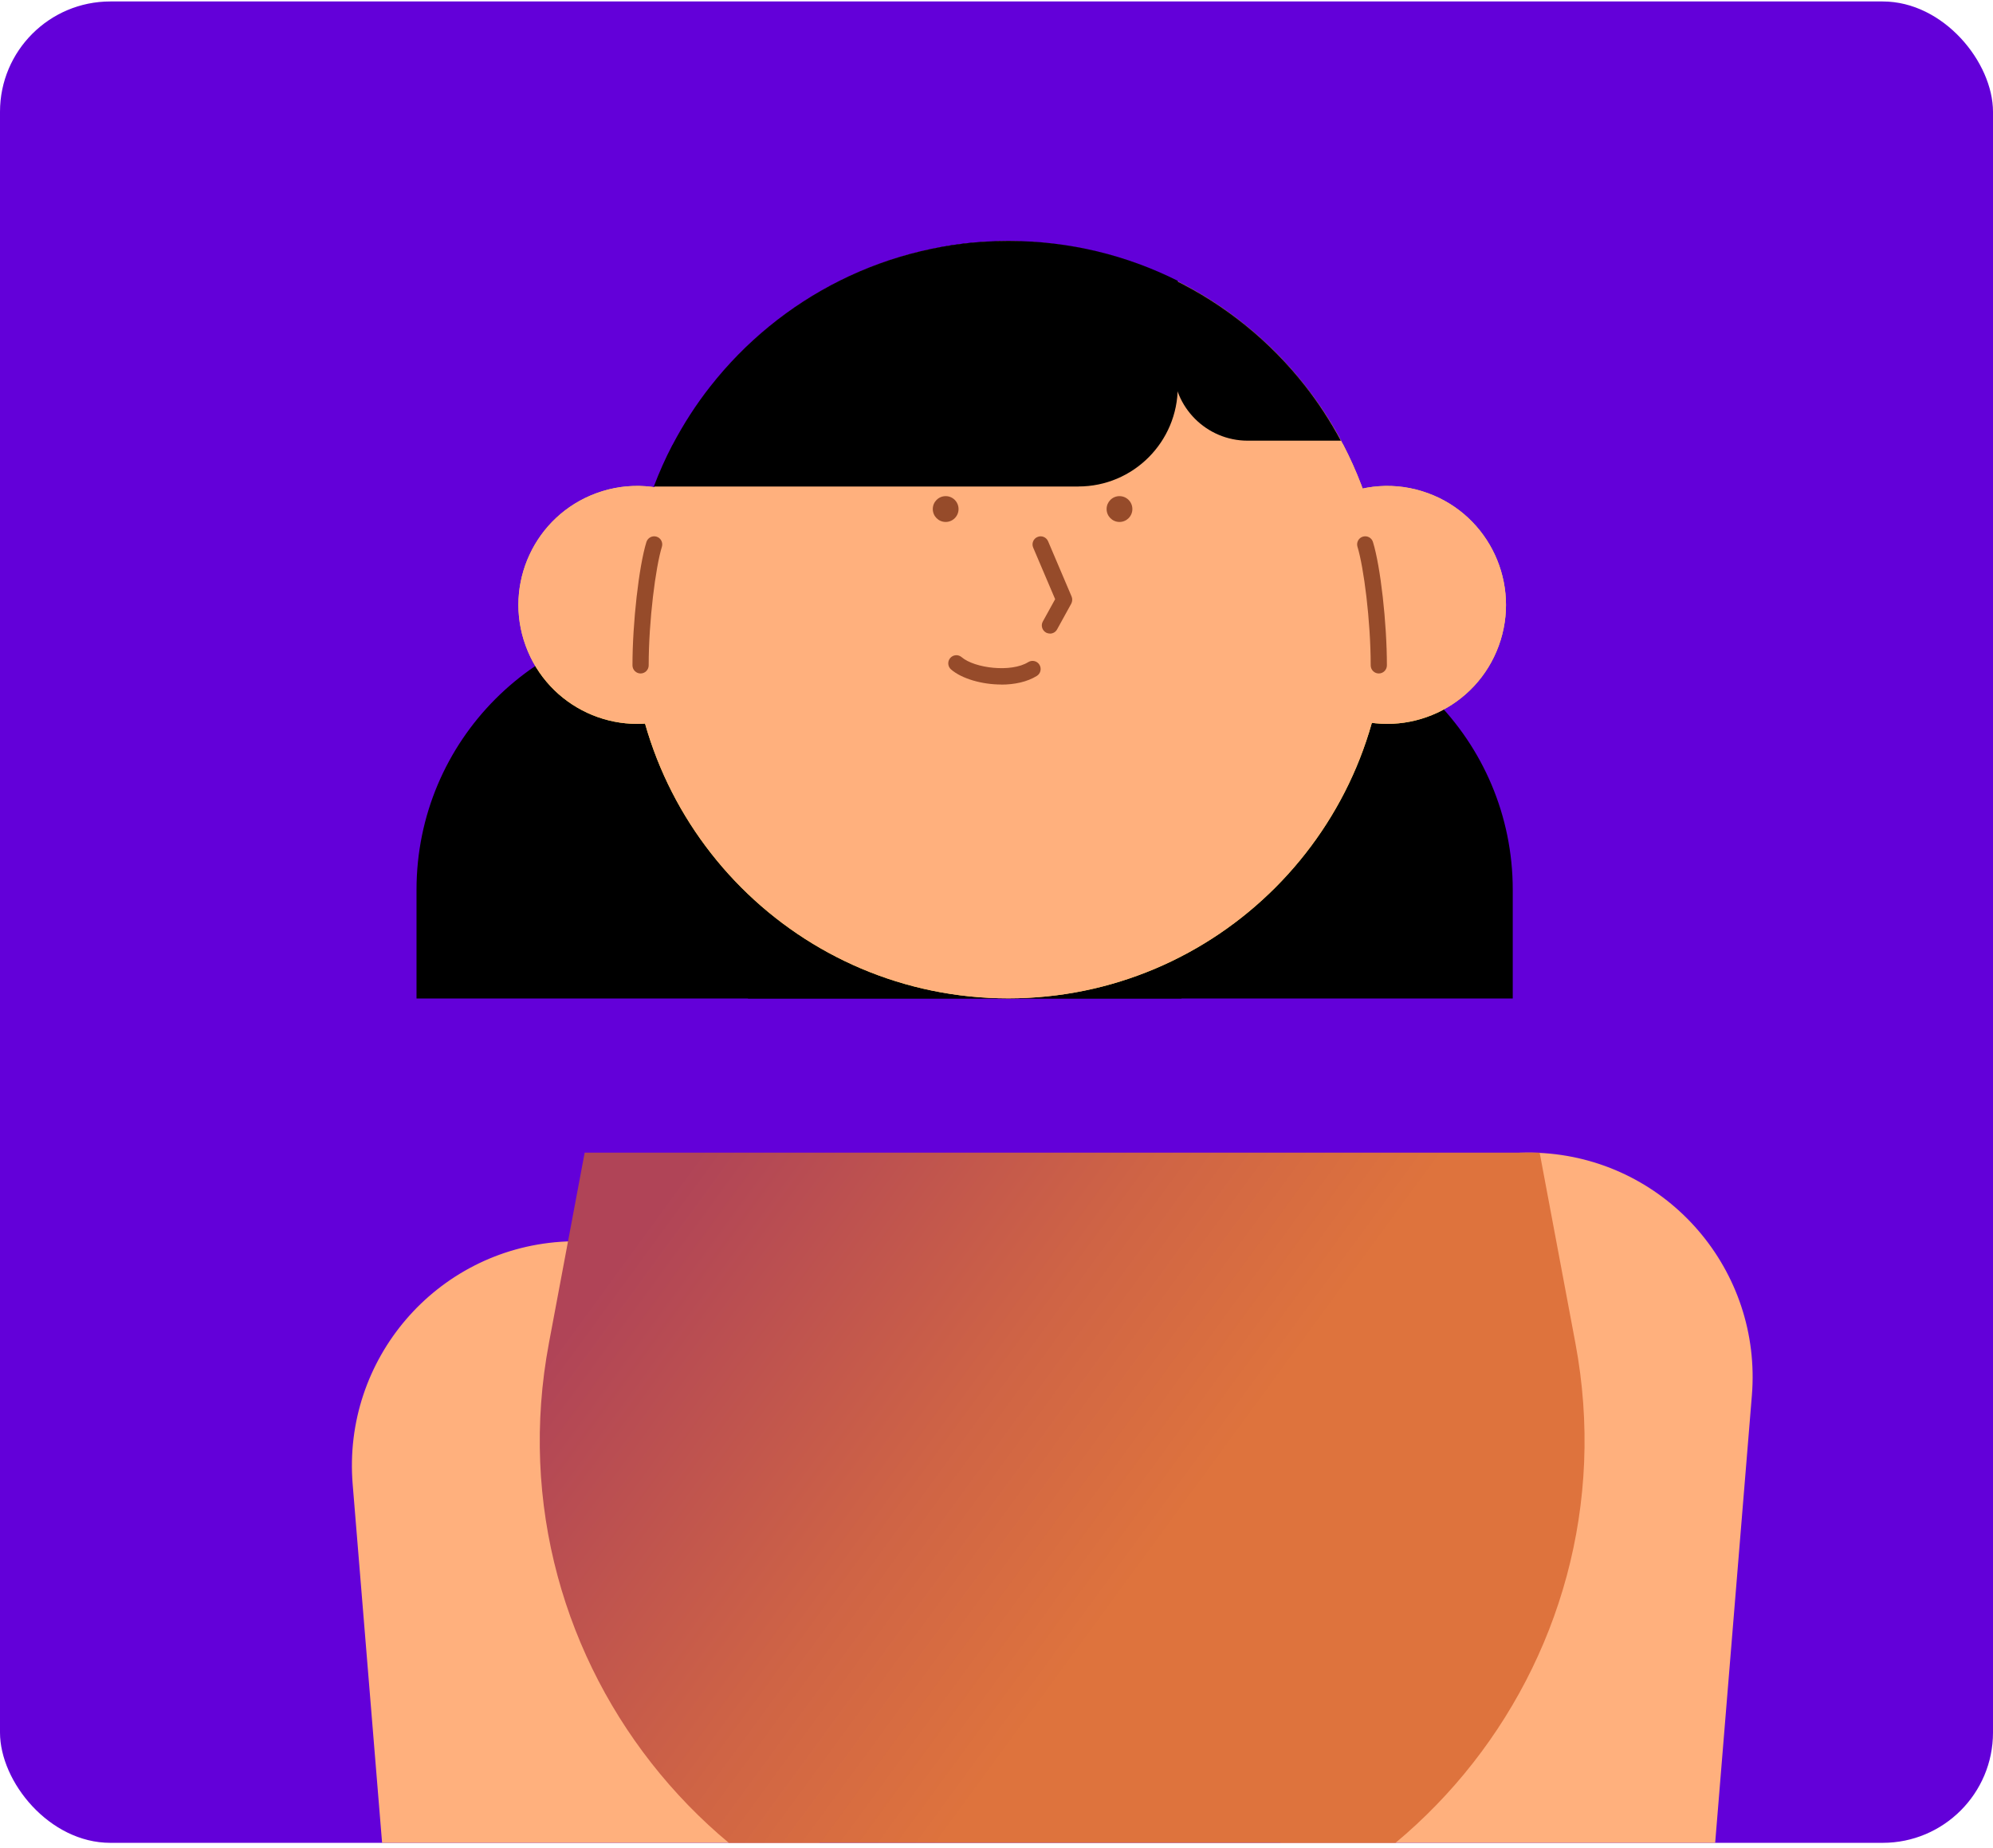 <?xml version="1.0" encoding="UTF-8"?> <svg xmlns="http://www.w3.org/2000/svg" width="289" height="268" viewBox="0 0 289 268" fill="none"><g clip-path="url(#clip0_66_4395)"><rect y="0.212" width="289" height="267" rx="16" fill="#6300D9"></rect><g clip-path="url(#clip1_66_4395)"><path d="M150.995 46.955L145.143 35.004C119.903 35.004 99.445 55.503 99.445 80.794V89.895C77.883 89.895 60.398 107.415 60.398 129.021V144.787H171.335L150.995 46.955Z" fill="black"></path><path d="M180.312 80.794V89.895C201.875 89.895 219.36 107.415 219.36 129.021V144.787H108.423" fill="black"></path><path d="M91.725 99.02C91.184 93.957 93.875 82.784 93.875 82.784Z" fill="#F6E43F"></path><path d="M193.261 72.387C197.398 70.256 202.368 69.785 207.08 71.516C216.011 74.789 220.593 84.703 217.327 93.639C214.06 102.588 204.166 107.18 195.247 103.907" fill="#F6E43F"></path><path d="M100.291 72.387C96.155 70.256 91.184 69.785 86.472 71.516C77.542 74.789 72.959 84.703 76.226 93.639C79.493 102.588 89.387 107.18 98.305 103.907" fill="#F6E43F"></path><path d="M200.982 89.883C200.982 120.19 176.458 144.763 146.212 144.763C115.966 144.763 91.455 120.19 91.455 89.883C91.455 77.167 95.767 65.476 103.005 56.174C103.769 55.185 104.58 54.219 105.414 53.278C115.449 42.057 130.008 34.992 146.212 34.992C163.685 34.992 179.267 43.211 189.278 55.986C191.346 58.611 193.167 61.437 194.742 64.428H194.754C198.725 72.034 200.982 80.688 200.982 89.872V89.883Z" fill="#F6E43F"></path><path d="M137.129 75.378C137.992 75.378 138.692 74.677 138.692 73.812C138.692 72.947 137.992 72.246 137.129 72.246C136.266 72.246 135.566 72.947 135.566 73.812C135.566 74.677 136.266 75.378 137.129 75.378Z" fill="black"></path><path d="M162.334 75.378C163.197 75.378 163.897 74.677 163.897 73.812C163.897 72.947 163.197 72.246 162.334 72.246C161.471 72.246 160.771 72.947 160.771 73.812C160.771 74.677 161.471 75.378 162.334 75.378Z" fill="black"></path><path d="M152.24 91.862C152.052 91.862 151.853 91.814 151.676 91.72C151.112 91.402 150.901 90.684 151.218 90.119L153.004 86.881L149.82 79.404C149.561 78.804 149.843 78.109 150.442 77.862C151.03 77.603 151.723 77.886 151.982 78.486L155.389 86.493C155.53 86.822 155.507 87.211 155.342 87.529L153.286 91.261C153.075 91.65 152.675 91.873 152.252 91.873L152.24 91.862Z" fill="#964B2A"></path><path d="M145.202 99.256C142.37 99.256 139.468 98.408 137.916 97.078C137.423 96.654 137.364 95.912 137.787 95.417C138.21 94.923 138.951 94.864 139.444 95.288C141.324 96.901 146.635 97.549 149.103 96.006C149.655 95.665 150.384 95.829 150.725 96.383C151.065 96.936 150.901 97.666 150.349 98.008C148.95 98.879 147.094 99.268 145.19 99.268L145.202 99.256Z" fill="#964B2A"></path><path d="M199.936 97.654C199.29 97.654 198.761 97.125 198.761 96.477C198.761 89.99 197.75 82.219 196.845 79.287C196.657 78.663 196.998 78.003 197.621 77.815C198.244 77.627 198.902 77.968 199.09 78.592C200.183 82.124 201.111 90.319 201.111 96.477C201.111 97.125 200.582 97.654 199.936 97.654Z" fill="#964B2A"></path><path d="M92.888 97.654C92.242 97.654 91.713 97.125 91.713 96.477C91.713 90.319 92.642 82.124 93.734 78.592C93.934 77.968 94.592 77.627 95.203 77.815C95.826 78.003 96.167 78.663 95.979 79.287C95.074 82.207 94.064 89.99 94.064 96.477C94.064 97.125 93.535 97.654 92.888 97.654Z" fill="#964B2A"></path><path d="M105.403 53.289C104.568 54.231 103.769 55.197 102.994 56.186C101.114 58.611 99.422 61.19 97.965 63.91H194.437C192.933 61.119 191.217 58.47 189.278 55.997C179.267 43.222 163.685 35.004 146.212 35.004C129.997 35.004 115.449 42.069 105.414 53.289H105.403Z" fill="black"></path><path d="M185.212 73.812L171.335 49.981L175.718 75.378L185.212 73.812Z" fill="#F6E43F"></path><path d="M91.725 99.02C91.184 93.957 93.875 82.784 93.875 82.784Z" fill="#F6E43F"></path><path d="M193.261 72.387C197.398 70.256 202.368 69.785 207.08 71.516C216.011 74.789 220.593 84.703 217.327 93.639C214.06 102.588 204.166 107.18 195.247 103.907" fill="#FFB07D"></path><path d="M100.291 72.387C96.155 70.256 91.184 69.785 86.472 71.516C77.542 74.789 72.959 84.703 76.226 93.639C79.493 102.588 89.387 107.18 98.305 103.907" fill="#FFB07D"></path><path d="M200.982 89.883C200.982 120.19 176.458 144.763 146.212 144.763C115.966 144.763 91.455 120.19 91.455 89.883C91.455 77.167 95.767 65.476 103.005 56.174C103.769 55.185 104.58 54.219 105.414 53.278C115.449 42.057 130.008 34.992 146.212 34.992C163.685 34.992 179.267 43.211 189.278 55.986C191.346 58.611 193.167 61.437 194.742 64.428H194.754C198.725 72.034 200.982 80.688 200.982 89.872V89.883Z" fill="#FFB07D"></path><path d="M137.129 75.684C138.161 75.684 138.997 74.846 138.997 73.812C138.997 72.778 138.161 71.94 137.129 71.94C136.097 71.94 135.261 72.778 135.261 73.812C135.261 74.846 136.097 75.684 137.129 75.684Z" fill="#964B2A"></path><path d="M162.334 75.684C163.366 75.684 164.202 74.846 164.202 73.812C164.202 72.778 163.366 71.94 162.334 71.94C161.302 71.94 160.466 72.778 160.466 73.812C160.466 74.846 161.302 75.684 162.334 75.684Z" fill="#964B2A"></path><path d="M152.24 91.862C152.052 91.862 151.853 91.814 151.676 91.72C151.112 91.402 150.901 90.684 151.218 90.119L153.004 86.881L149.82 79.404C149.561 78.804 149.843 78.109 150.442 77.862C151.03 77.603 151.723 77.886 151.982 78.486L155.389 86.493C155.53 86.822 155.507 87.211 155.342 87.529L153.286 91.261C153.075 91.65 152.675 91.873 152.252 91.873L152.24 91.862Z" fill="#964B2A"></path><path d="M145.202 99.256C142.37 99.256 139.468 98.408 137.916 97.078C137.423 96.654 137.364 95.912 137.787 95.417C138.21 94.923 138.951 94.864 139.444 95.288C141.324 96.901 146.635 97.549 149.103 96.006C149.655 95.665 150.384 95.829 150.725 96.383C151.065 96.936 150.901 97.666 150.349 98.008C148.95 98.879 147.094 99.268 145.19 99.268L145.202 99.256Z" fill="#964B2A"></path><path d="M199.936 97.654C199.29 97.654 198.761 97.125 198.761 96.477C198.761 89.99 197.75 82.219 196.845 79.287C196.657 78.663 196.998 78.003 197.621 77.815C198.244 77.627 198.902 77.968 199.09 78.592C200.183 82.124 201.111 90.319 201.111 96.477C201.111 97.125 200.582 97.654 199.936 97.654Z" fill="#964B2A"></path><path d="M92.888 97.654C92.242 97.654 91.713 97.125 91.713 96.477C91.713 90.319 92.642 82.124 93.734 78.592C93.934 77.968 94.592 77.627 95.203 77.815C95.826 78.003 96.167 78.663 95.979 79.287C95.074 82.207 94.064 89.99 94.064 96.477C94.064 97.125 93.535 97.654 92.888 97.654Z" fill="#964B2A"></path><path d="M170.113 40.503V53.066C170.113 59.047 174.954 63.898 180.923 63.898H194.437C192.932 61.107 191.217 58.458 189.278 55.986C184.178 49.474 177.622 44.153 170.113 40.503Z" fill="black"></path><path d="M156.377 70.539C164.332 70.539 170.783 64.075 170.783 56.103V40.715C163.403 37.017 155.084 34.933 146.271 34.933C128.716 34.933 113.076 43.187 103.006 56.021C100.926 58.658 99.104 61.496 97.518 64.51H97.506C96.484 66.465 95.591 68.478 94.804 70.55H156.377V70.539Z" fill="black"></path><path d="M115.955 210.863L133.675 554.599L79.152 556.589L51.139 215.208C49.658 197.123 63.207 181.322 81.267 180.062C99.386 178.802 115.026 192.684 115.955 210.863Z" fill="#FFB07D"></path><path d="M189.219 198.006L171.5 541.742L226.022 543.732L254.035 202.351C255.516 184.265 241.968 168.465 223.907 167.205C205.788 165.945 190.148 179.827 189.219 198.006Z" fill="#FFB07D"></path><path d="M154.027 284.676C106.59 284.676 70.821 241.465 79.599 194.745L84.781 167.134H223.261L228.443 194.745C237.22 241.465 201.452 284.676 154.015 284.676H154.027Z" fill="url(#paint0_linear_66_4395)"></path></g></g><defs><linearGradient id="paint0_linear_66_4395" x1="99.469" y1="169.512" x2="170.436" y2="221.43" gradientUnits="userSpaceOnUse"><stop stop-color="#B04457"></stop><stop offset="0.62" stop-color="#CF6445"></stop><stop offset="1" stop-color="#DE733D"></stop></linearGradient><clipPath id="clip0_66_4395"><rect y="0.212" width="289" height="267" rx="16" fill="white"></rect></clipPath><clipPath id="clip1_66_4395"><rect width="537" height="584" fill="white" transform="translate(-29 30)"></rect></clipPath></defs></svg> 
